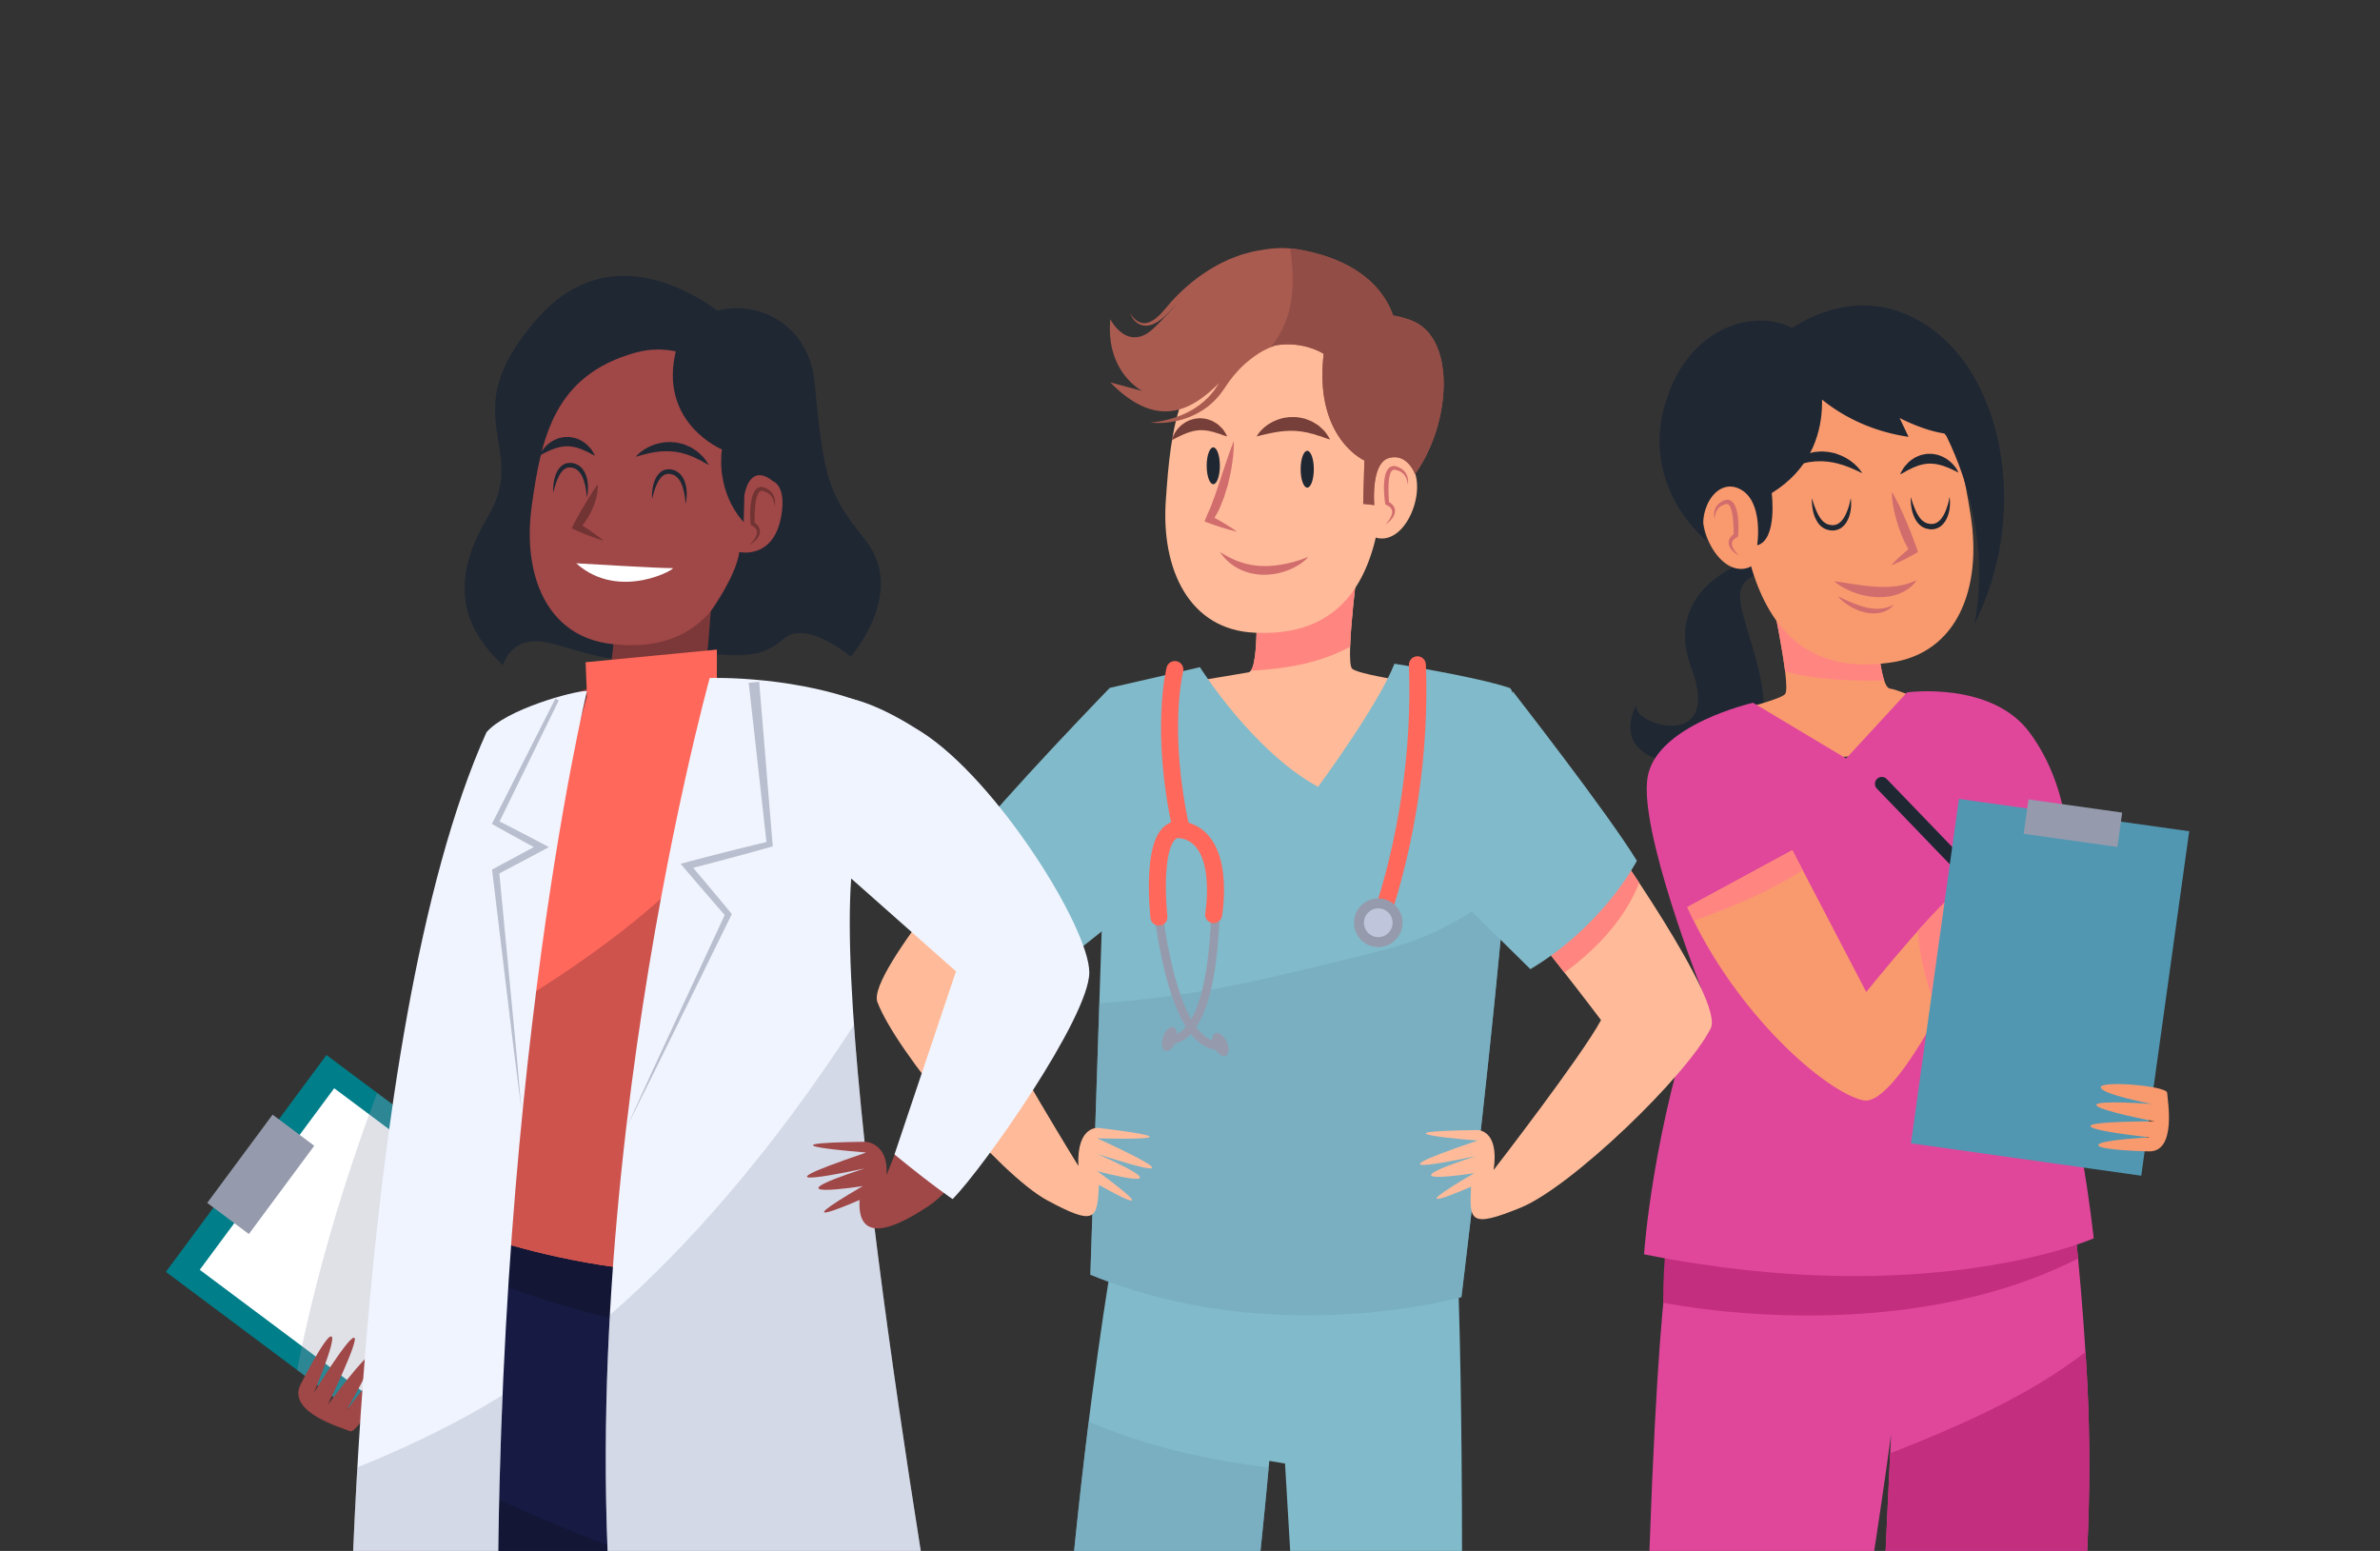 <svg width="287" height="187" fill="none" xmlns="http://www.w3.org/2000/svg"><rect width="100%" height="100%" fill="#333333" stroke="none"/><g clip-path="url(#a)"><path d="M242.465 144.628s-17.326 7.933-41.221 7.212c0 0-3.318 13.855-3.607 118.845 0 0 7.389 2.385 12.761 1.079 0 0 11.847-55.935 17.642-98.807 0 0-3.469 71.136-3.618 97.223l10.503.972s19.968-53.62 16.646-106.803c-3.323-53.181-9.106-19.721-9.106-19.721Z" fill="#E0479B"/><path d="M251.484 163.025c-7.024 5.4-15.223 8.913-23.553 12.21-.591 12.339-3.376 71.63-3.51 94.945l10.503.973s19.969-53.621 16.646-106.803c-.028-.453-.057-.884-.086-1.325ZM250.593 151.741c-3.364-34.676-8.128-7.112-8.128-7.112s-17.38 3.957-41.275 3.237c0 0-.637 3.565-.634 9.2 2.818.573 29.086 5.321 50.037-5.325Z" fill="#C32E7F"/><path d="M212.516 66.973s-12.484 3.096-8.564 13.532c3.919 10.437-7.585 6.73-6.583 4.45 0 0-3.407 5.468 4.063 7.036 7.469 1.569 12.518-1.18 10.98-9.59-1.539-8.41-5.616-12.632 1.434-13.58" fill="#1F2733"/><path d="M215.263 83.68c.824-.984-2.128-14.111-2.128-14.111l12.931.697s.181 12.609 1.861 12.767c.688.064 3.307 1.13 6.156 2.365-.847 3.32-2.965 2.46-4.274 5.615-8.658-.449-16.85 3.07-21.787-5.017 3.056-.747 6.766-1.747 7.241-2.315Z" fill="#F99A6E"/><path d="M227.215 82.052c-1.021-2.987-1.149-11.787-1.149-11.787l-12.931-.697s1.636 7.275 2.132 11.4c3.85 1.055 8.224 1.155 11.948 1.084Z" fill="#FF8680"/><path d="M209.593 49.227s6.33-8.388 14.486-6.28c10.356 2.675 12.173 10.44 13.558 19.179 1.385 8.738-1.557 16.698-9.802 17.781-7.162.941-19.7-.18-18.242-30.68Z" fill="#F99A6E"/><path d="M209.749 58.934s-.607-1.568-3.133.183c-3.204 2.223.039 10.274 3.907 9.418 3.869-.855-.774-9.601-.774-9.601Z" fill="#F99A6E"/><path d="M218.961 43.486s3.727 10.37-5.314 15.969c0 0 .728 5.624-1.753 6.297 0 0 .852-5.38-2.146-6.818-2.997-1.437-5.405 3.202-3.892 6.306 0 0-8.648-6.728-4.695-17.66 4.253-11.76 17.056-10.553 17.8-4.094Z" fill="#1F2733"/><path d="M214.339 40.859s8.583-7.888 18.055-1.593c9.471 6.294 12.28 23.154 5.66 36.016 0 0 2.719-10.283-3.333-22.697 0 0-8.541-12.159-18.379-4.665-1.829 1.394.942-7.156-2.003-7.061Z" fill="#1F2733"/><path d="M217.342 45.813s4.053 5.562 12.808 6.859l-1.082-2.276s3.779 2.017 6.688 1.962c2.909-.056-9.227-15.487-18.414-6.544ZM224.563 57.062s-.147-.08-.403-.2c-.253-.125-.615-.29-1.044-.465-.214-.09-.449-.173-.694-.26-.241-.099-.513-.143-.774-.24-.273-.052-.547-.138-.833-.168l-.428-.068-.433-.027c-.288-.042-.577-.003-.863-.008-.285.003-.564.058-.84.081-.272.04-.532.115-.788.159-.258.04-.484.145-.709.2-.219.074-.437.113-.61.194-.177.073-.339.128-.472.175-.269.093-.433.14-.433.14s.104-.126.303-.336c.101-.103.223-.233.373-.37.142-.152.334-.274.542-.415.213-.132.428-.319.702-.419.268-.111.544-.265.856-.344.314-.065.634-.191.975-.21.34-.027.688-.068 1.034-.03l.518.047.503.107c.337.055.639.211.943.309.29.136.572.264.813.428.251.146.47.312.663.474.201.15.358.324.503.464.138.15.254.282.341.4.178.232.255.382.255.382ZM236.161 56.98s-.12-.065-.325-.164a16.198 16.198 0 0 0-.825-.385 7.87 7.87 0 0 0-.542-.206c-.186-.078-.393-.118-.593-.184-.208-.03-.414-.102-.627-.11-.106-.011-.213-.018-.319-.035l-.319.009c-.214-.023-.421.053-.634.062-.207.044-.409.111-.615.153-.194.083-.388.158-.578.225-.184.08-.354.179-.522.254-.165.079-.323.151-.45.236-.13.081-.253.144-.353.199-.204.107-.332.164-.332.164s.053-.122.164-.33c.057-.102.125-.23.215-.367.08-.146.194-.293.338-.437.14-.148.283-.324.468-.475.193-.14.402-.288.627-.43.245-.107.499-.232.773-.311.282-.052.568-.142.864-.128l.44.005c.144.02.286.05.427.075.285.04.54.163.789.256.235.123.464.237.653.385.198.133.361.29.508.432.291.288.486.567.603.773.121.204.165.334.165.334Z" fill="#1F2733"/><path d="M228.128 59.29c.34.556.625 1.118.901 1.684.139.282.261.57.398.851.131.283.241.575.373.856.129.284.243.572.357.86.12.286.236.573.347.862.216.581.448 1.153.647 1.744l.141.418-.303.172c-.471.266-.948.523-1.435.765-.491.236-.983.472-1.506.66.37-.415.772-.785 1.173-1.155.406-.363.822-.712 1.244-1.05l-.162.59c-.159-.276-.297-.563-.447-.844a9.364 9.364 0 0 1-.405-.863 16.44 16.44 0 0 1-.658-1.786 16.19 16.19 0 0 1-.463-1.848 10.59 10.59 0 0 1-.202-1.915ZM209.72 66.997a2.995 2.995 0 0 1-.655-.452c-.198-.18-.392-.387-.509-.663a1.1 1.1 0 0 1-.1-.451.624.624 0 0 1 .029-.242.695.695 0 0 1 .084-.228c.041-.068.074-.15.126-.204l.154-.172c.05-.063.112-.095.169-.144l.177-.13-.133.217a20.177 20.177 0 0 0-.071-1.791c-.057-.583-.137-1.193-.362-1.654-.126-.23-.252-.33-.447-.315-.087.004-.253.07-.381.118-.115.05-.23.114-.345.19a1.633 1.633 0 0 0-.514.642 2.163 2.163 0 0 0-.168.874 1.842 1.842 0 0 1-.043-.94c.03-.161.089-.318.165-.468.082-.148.188-.281.307-.404.122-.117.26-.222.418-.308.149-.073.259-.147.473-.2a.836.836 0 0 1 .626.099c.185.113.311.27.406.423.185.31.276.63.345.946.068.315.115.63.136.943.05.63.044 1.247-.009 1.875l-.012.14-.121.077-.144.09c-.046.032-.107.054-.14.093l-.121.106c-.043.035-.059.08-.093.119a.329.329 0 0 0-.067.129.34.34 0 0 0-.038.14.695.695 0 0 0 .019.315c.06.217.174.444.325.648.152.205.327.398.514.582Z" fill="#D16D6D"/><path d="m218.488 60.077.126.388c.073.247.2.593.361.991.165.396.384.846.7 1.227.156.191.351.341.556.454.094.059.236.098.309.122.133.015.312.071.408.053.208.024.455-.045.657-.14.201-.116.389-.27.543-.461a3.73 3.73 0 0 0 .389-.616 7.186 7.186 0 0 0 .555-1.634l.081-.399s.03.146.045.408c.012.26.021.64-.055 1.091-.076.448-.214.983-.556 1.492-.176.248-.398.499-.7.671-.31.156-.642.266-1.023.236-.199 0-.302-.049-.458-.071a1.902 1.902 0 0 1-.495-.2 2.227 2.227 0 0 1-.707-.655 3.964 3.964 0 0 1-.603-1.467c-.098-.444-.112-.82-.131-1.08-.012-.26-.002-.41-.002-.41ZM230.409 59.935l.127.389c.072.246.2.592.361.99.164.396.383.846.699 1.227a1.9 1.9 0 0 0 .557.454c.093.06.236.098.309.122.133.015.312.071.408.053.208.024.454-.045.657-.14.201-.116.388-.27.543-.46.148-.196.284-.403.388-.617.105-.214.195-.426.266-.627.139-.403.246-.755.29-1.007l.08-.399s.031.147.045.408c.012.26.022.64-.054 1.091-.076.449-.215.983-.556 1.492-.176.248-.399.499-.7.671-.31.157-.643.267-1.023.236-.199 0-.302-.049-.458-.071a1.927 1.927 0 0 1-.496-.2 2.225 2.225 0 0 1-.706-.654c-.347-.502-.51-1.025-.604-1.468-.098-.444-.112-.82-.13-1.08-.012-.26-.003-.41-.003-.41Z" fill="#1F2733"/><path d="m221.175 70.078.459.064c.288.046.698.101 1.176.183.483.067 1.032.166 1.621.234.293.042.595.078.9.106.305.041.613.052.921.076.308.028.612.013.915.034.297-.022.595-.013.878-.036.277-.045.563-.037.817-.093.251-.063.508-.084.732-.145.218-.073.428-.13.619-.18.187-.058.337-.137.473-.186.268-.107.437-.162.437-.162s-.096.136-.292.365c-.102.108-.213.268-.378.397-.164.13-.355.277-.575.426-.22.146-.481.257-.758.385-.278.126-.586.199-.906.29-.321.075-.658.111-1 .153-.34.008-.691.026-1.035.002-.343-.033-.689-.052-1.018-.124a7.383 7.383 0 0 1-.96-.225c-.309-.078-.594-.2-.866-.3-.272-.102-.519-.224-.747-.336a7.52 7.52 0 0 1-1.048-.635c-.241-.173-.365-.293-.365-.293ZM221.62 71.888l1.043.49c.313.138.673.298 1.065.446.392.148.81.294 1.236.392.21.066.425.086.635.131.21.015.418.052.62.056.199-.016.399.011.581-.02.18-.036.363-.036.52-.082.155-.049.303-.087.437-.122.128-.046.233-.102.327-.14l.298-.123s-.078.084-.229.227c-.078.068-.165.166-.286.248a9.626 9.626 0 0 1-.428.25c-.16.089-.353.134-.554.202-.202.067-.424.08-.652.112-.228.012-.466.01-.706-.007-.233-.041-.48-.058-.711-.124a6.178 6.178 0 0 1-1.31-.497c-.204-.09-.381-.214-.556-.315a7.172 7.172 0 0 1-.469-.326 5.158 5.158 0 0 1-.861-.799Z" fill="#D16D6D"/><path d="m211.404 84.734 11.218 6.715 7.346-7.968s10.167-1.396 14.78 4.841c4.613 6.237 6.908 16.734 1.433 28.582 0 0 4.505 16.479 6.3 32.405 0 0-19.921 8.808-54.226 1.925 0 0 .924-14.774 6.897-32.051 0 0-7.552-19.132-6.471-25.476 1.08-6.345 12.723-8.973 12.723-8.973Z" fill="#E0479B"/><path d="m203.47 109.376 12.663-6.863 8.913 17.098s10.353-12.843 11.563-12.264c1.21.58 1.704 5.59 1.704 5.59s-9.208 20.651-13.622 19.73c-4.415-.921-15.383-10.351-21.221-23.291Z" fill="#F99A6E"/><path d="M233.709 122.156c2.592-4.71 4.603-9.22 4.603-9.22s-.493-5.01-1.703-5.589c-.541-.26-2.909 2.165-5.362 4.924.259 3.509 1.188 6.747 2.462 9.885ZM217.393 104.929l-1.26-2.416-12.663 6.863c.25.552.511 1.096.778 1.635 4.594-1.601 9.08-3.506 13.145-6.082Z" fill="#FF8680"/><path d="M242.024 108.985a.834.834 0 0 1-.02 1.175.825.825 0 0 1-1.169-.019l-14.502-15.054a.833.833 0 0 1 .019-1.175.825.825 0 0 1 1.17.02l14.502 15.053Z" fill="#1F2733"/><path d="m236.222 96.325-5.782 41.533 27.77 3.901 5.782-41.533-27.77-3.9Z" fill="#5197B2"/><path d="m244.608 96.388-.577 4.145 11.301 1.588.577-4.145-11.301-1.588Z" fill="#959BAD"/><path d="M259.155 138.825s-6.093-.123-6.123-.754c-.031-.631 6.252-.939 6.252-.939s-6.962-.714-7.203-1.335c-.24-.62 7.739-.589 7.739-.589s-6.993-1.345-7.023-1.976c-.031-.631 6.711-.118 6.711-.118s-6.144-1.175-6.185-2.016c-.041-.842 7.968-.18 8.009.662.04.842 1.184 7.111-2.177 7.065Z" fill="#F99A6E"/><path d="M151.294 68.367s.893 12.4-.743 12.7c-1.636.298-12.642 2.091-12.642 2.091s8.477 13.447 19.93 13.895c11.453.448 16.658-14.194 16.658-14.194s-10.56-1.344-11.452-2.241c-.893-.896.893-14.044.893-14.044l-12.644 1.793Z" fill="#FB9"/><path d="M150.832 80.87c4.245-.218 8.411-.926 11.978-2.896.135-4.09 1.127-11.4 1.127-11.4l-12.642 1.793s.782 10.88-.463 12.503Z" fill="#FF8680"/><path d="M166.019 45.807s-4.462-8.516-14.278-5.976c-9.817 2.54-10.561 12.102-11.155 20.468-.595 8.367 2.833 15.643 10.709 15.987 6.841.299 18.591-1.793 14.724-30.479Z" fill="#FB9"/><path d="M166.307 55.465s.473-1.578 3.066-.056c3.29 1.93.734 10.04-3.1 9.496-3.834-.545.034-9.44.034-9.44Z" fill="#FB9"/><path d="M170.183 38.636a10.458 10.458 0 0 0-2.193-.59c-.837-2.444-3.392-6.502-11.193-7.926a12.304 12.304 0 0 0-4.559.012c-.375.061-.755.118-1.137.194l-1.292.35c-.427.14-.847.31-1.275.467-.427.16-.83.378-1.246.566a20.421 20.421 0 0 0-4.388 3.03 22.56 22.56 0 0 0-1.737 1.737l-.732.85c-.231.26-.444.53-.687.736-.467.435-.96.777-1.452.872a1.556 1.556 0 0 1-1.233-.29 2.793 2.793 0 0 1-.619-.633c-.117-.172-.168-.273-.168-.273s.034.107.127.298c.098.185.248.468.55.743a1.81 1.81 0 0 0 1.387.483c.6-.047 1.198-.374 1.737-.809.286-.206.53-.468.8-.728l.779-.799c.096-.093.202-.188.3-.281-1.622 1.678-2.866 3.142-3.746 3.633-2.677 1.494-4.314-1.792-4.314-1.792-.594 6.424 3.868 8.665 3.868 8.665l-3.868-1.046c5.874 6.002 10.098 3.078 13.131.076l-.116.173c-.215.29-.393.606-.62.88-.235.264-.439.554-.702.78l-.371.355c-.129.11-.264.21-.393.317-.253.22-.532.392-.799.568-.264.183-.552.306-.813.461-.273.128-.538.257-.799.363a12.68 12.68 0 0 1-1.471.485c-.447.122-.847.198-1.177.255-.662.111-1.051.127-1.051.127s.384.061 1.067.054c.34-.008.756-.02 1.229-.092a10.052 10.052 0 0 0 1.574-.333c.284-.084.575-.192.878-.3.291-.136.605-.254.902-.427.299-.169.613-.335.904-.552.148-.105.303-.205.448-.322l.423-.37c.568-.502 1.072-1.111 1.517-1.774l.644-.932c.234-.284.443-.582.698-.856.252-.274.487-.566.764-.814l.4-.386.424-.352c.564-.469 1.165-.864 1.769-1.21.482-.24.959-.464 1.436-.631 3.43-.587 5.836 1.021 5.836 1.021-1.19 10.16 4.908 12.849 4.908 12.849l-.149 5.229 1.339.15s-.446-5.08 1.784-5.678c2.231-.598 3.124 1.942 3.124 1.942 4.313-5.976 5.056-16.433-.447-18.526Z" fill="#AA5B50"/><path d="M170.183 38.636a10.458 10.458 0 0 0-2.193-.59c-.837-2.444-3.392-6.502-11.193-7.926a12.555 12.555 0 0 0-1.212-.162c.472 3.266.529 6.652-.907 9.645-.393.82-.875 1.566-1.42 2.258.176-.075.352-.15.528-.213 3.431-.586 5.836 1.022 5.836 1.022-1.19 10.16 4.908 12.849 4.908 12.849l-.148 5.229 1.338.149s-.446-5.08 1.785-5.678c2.231-.597 3.123 1.942 3.123 1.942 4.314-5.975 5.058-16.433-.445-18.526Z" fill="#914D46"/><path d="M151.546 52.62s.069-.154.244-.381c.085-.117.197-.249.335-.393.143-.135.301-.304.499-.447.193-.153.415-.303.665-.44.243-.15.528-.253.818-.374.302-.083.612-.202.947-.233.165-.02.333-.048.502-.064h.513c.343-.003.682.069 1.011.133.332.057.635.205.932.312.293.12.546.3.79.446.25.14.434.348.619.508.178.17.341.321.453.492.122.157.215.306.293.425.153.24.223.387.223.387s-.168-.04-.43-.129c-.13-.045-.289-.094-.456-.165-.165-.077-.376-.115-.581-.184-.213-.056-.417-.163-.658-.202-.237-.048-.469-.133-.718-.176-.253-.029-.498-.104-.757-.123-.258-.014-.513-.073-.776-.057l-.391-.016c-.131.013-.261.013-.391.019-.262-.006-.517.052-.773.059-.249.05-.503.06-.737.116-.24.04-.468.084-.681.133-.43.087-.8.18-1.066.247-.273.067-.429.107-.429.107ZM141.327 53.068s.082-.544.56-1.19a3.49 3.49 0 0 1 .434-.482c.163-.167.372-.305.587-.452.11-.07.233-.124.354-.184.121-.065.248-.12.386-.153.135-.04.271-.084.41-.117l.431-.05c.288-.04.578.02.858.047.276.052.535.155.782.24.23.12.444.25.64.375.189.135.34.295.484.43.144.137.26.275.344.414.093.13.163.254.221.351.114.198.163.32.163.32s-.136-.03-.348-.1c-.105-.035-.233-.074-.367-.13-.133-.059-.294-.102-.462-.148-.168-.046-.336-.116-.518-.163a7.098 7.098 0 0 1-.556-.132c-.192-.012-.382-.05-.572-.069-.192.018-.383-.035-.572.007l-.286.018c-.093.025-.188.038-.283.056-.191.022-.372.1-.561.141-.18.073-.368.12-.537.201-.177.066-.34.146-.498.217-.313.146-.586.285-.779.388l-.315.165Z" fill="#773F39"/><path d="M148.784 53.175c.014.844-.057 1.682-.169 2.51-.056.415-.129.826-.201 1.239-.083.41-.183.817-.274 1.226-.086.41-.235.806-.35 1.21l-.185.603-.237.59c-.173.39-.291.793-.51 1.168-.212.376-.414.755-.634 1.122l-.206-.642c.536.284 1.068.58 1.591.891.522.318 1.043.635 1.542 1.002-.606-.125-1.19-.302-1.774-.477a38.059 38.059 0 0 1-1.725-.59l-.404-.148.199-.494c.151-.373.319-.732.477-1.096.158-.362.285-.752.43-1.126.145-.375.276-.759.404-1.146l.391-1.158c.129-.388.25-.779.386-1.166.136-.388.249-.783.392-1.171.266-.782.54-1.563.857-2.346ZM167.067 63.238c.183-.201.351-.412.495-.634.144-.222.25-.465.298-.698a.769.769 0 0 0 .001-.337.363.363 0 0 0-.051-.15.36.36 0 0 0-.082-.136c-.038-.04-.059-.087-.108-.12l-.136-.105c-.039-.04-.104-.059-.154-.089l-.159-.085-.113-.06-.019-.123a12.36 12.36 0 0 1-.152-1.93 7.067 7.067 0 0 1 .065-.982c.045-.328.113-.663.276-.992.083-.162.197-.329.371-.456a.831.831 0 0 1 .611-.147c.215.035.339.101.497.163.168.074.316.17.45.277.133.115.251.241.348.384.091.146.166.3.211.462.097.32.115.656.045.969a2.216 2.216 0 0 0-.227-.895 1.68 1.68 0 0 0-.58-.64 2.356 2.356 0 0 0-.379-.178c-.137-.042-.31-.098-.41-.098-.222-.007-.366.126-.479.38-.205.508-.238 1.147-.251 1.757-.006.617.023 1.247.075 1.863l-.132-.183.191.118c.061.045.128.072.184.131l.17.16c.057.052.096.13.143.195a.707.707 0 0 1 .104.222c.031.078.05.157.048.24.019.163-.015.323-.061.464-.095.29-.273.52-.46.724-.19.204-.4.382-.63.529Z" fill="#D16D6D"/><path d="M158.431 56.576c0 1.226-.355 2.22-.794 2.22-.439 0-.794-.994-.794-2.22 0-1.227.356-2.221.794-2.221.439 0 .794.994.794 2.22ZM147.102 56.16c0 1.226-.356 2.22-.794 2.22-.439 0-.795-.994-.795-2.22 0-1.227.356-2.221.795-2.221.439 0 .794.994.794 2.22Z" fill="#1F2733"/><path d="M157.664 67.106s.01-.006.035-.005c.045.016.009.072-.01.104-.051.075-.135.18-.258.29a5.686 5.686 0 0 1-1.109.786 7.917 7.917 0 0 1-1.784.731 7.835 7.835 0 0 1-1.077.222c-.373.045-.756.069-1.141.069a8.049 8.049 0 0 1-1.144-.117 6.268 6.268 0 0 1-1.076-.292 6.11 6.11 0 0 1-1.709-.949 5.722 5.722 0 0 1-.966-.96c-.203-.256-.298-.417-.298-.417l.435.258c.276.161.668.38 1.145.6a9.66 9.66 0 0 0 1.663.576c.309.08.634.123.963.174a7.51 7.51 0 0 0 1.006.07c.339.01.68.002 1.015-.028.335-.034.668-.059.988-.115a16.472 16.472 0 0 0 1.75-.381c.51-.145.936-.287 1.228-.405.144-.06.26-.107.329-.153.095-.053.015-.058.015-.058Z" fill="#D16D6D"/><path d="M134.011 152.465s-10.781 61.988-6.435 120.059c0 0 9.563 3.493 12.606.873 2.608-16.591 3.042-24.887 6.954-48.902 3.683-22.611 5.927-48.352 5.927-48.352l1.897.323s5.216 90.381 6.954 98.677c9.997 2.62 13.475-1.746 13.475-1.746s2.353-110.668-.434-132.735c-3.653-28.912-40.944 11.803-40.944 11.803Z" fill="#81BACA"/><path opacity=".6" d="M131.285 171.414c-2.861 22.798-6.575 62.804-3.708 101.11 0 0 9.562 3.493 12.605.873 2.608-16.591 3.043-24.887 6.954-48.902 3.306-20.293 5.452-43.103 5.857-47.567-7.475-.878-14.778-2.565-21.708-5.514Z" fill="#75A8BC"/><path d="M144.699 80.444s6.346 10.126 14.247 14.427c0 0 7.263-9.849 9.205-14.843 0 0 9.776 1.54 13.879 2.913 3.107 1.04-5.8 73.452-5.8 73.452s-22.595 6.45-44.743-2.705l2.331-70.748 10.881-2.496Z" fill="#81BACA"/><path opacity=".6" d="M172.31 112.686c-3.768 1.645-7.91 2.446-11.883 3.436-4.201 1.048-8.414 2.054-12.665 2.875-5.056.977-10.123 1.595-15.197 1.98l-1.079 32.712c22.148 9.155 44.743 2.705 44.743 2.705s3.429-27.877 5.29-49.287c-2.877 2.161-5.883 4.126-9.209 5.579Z" fill="#75A8BC"/><path d="M120.923 98.755s-16.446 18.55-15.122 22.057c2.279 6.035 14.707 20.808 20.507 23.929 5.8 3.121 6.007 2.289 6.214-1.872 0 0 9.115 5.202-.207-1.665 0 0 11.601 3.121 0-2.081 0 0 14.915 4.994 0-1.873 0 0 14.086.417.207-1.248 0 0-2.692-.416-2.486 4.578 0 0-9.114-14.774-10.978-19.352 0 0 9.529-10.195 15.743-15.814 6.215-5.618-13.878-6.659-13.878-6.659Z" fill="#FB9"/><path d="M120.99 112.863a31.681 31.681 0 0 0 3.055 3.136c3.243-3.349 7.465-7.609 10.757-10.585 6.214-5.618-13.879-6.659-13.879-6.659s-2.077 2.344-4.695 5.52c.848 3.179 2.705 6.186 4.762 8.588Z" fill="#FF8680"/><path d="M133.819 82.941s-12.896 13.318-17.039 18.727c0 0 3.107 8.116 11.393 14.358l9.943-7.907-4.297-25.178Z" fill="#81BACA"/><path d="M193.577 100.451s14.401 20.192 12.715 23.539c-2.901 5.759-16.814 19.13-22.911 21.618-6.096 2.488-6.214 1.638-5.982-2.523 0 0-9.611 4.205.381-1.633 0 0-11.864 1.872.219-2.069 0 0-15.356 3.382.197-1.862 0 0-14.05-1.082-.074-1.264 0 0 2.722-.128 1.99 4.816 0 0 10.618-13.723 12.954-18.077 0 0-8.402-11.15-13.991-17.397-5.588-6.247 14.502-5.148 14.502-5.148Z" fill="#FB9"/><path d="M192.025 114.473a31.713 31.713 0 0 1-3.368 2.794c-2.872-3.675-6.621-8.359-9.581-11.668-5.589-6.247 14.501-5.147 14.501-5.147s1.819 2.55 4.088 5.987c-1.178 3.071-3.342 5.864-5.64 8.034Z" fill="#FF8680"/><path d="M182.418 83.356s11.421 14.612 14.971 20.432c0 0-3.944 7.739-12.84 13.067l-9.055-8.919 6.924-24.58Z" fill="#81BACA"/><path d="M142.45 100.042c-2.648-11.97-.775-19.315-.775-19.315" stroke="#FF685B" stroke-width="2.048" stroke-miterlimit="10" stroke-linecap="round" stroke-linejoin="round"/><path d="M139.453 107.87s1.498 18.668 7.793 18.216" stroke="#959BAD" stroke-width="1.024" stroke-miterlimit="10"/><path d="M147.914 125.578c.358.75.315 1.518-.096 1.716-.411.197-1.033-.251-1.391-1-.358-.751-.314-1.519.096-1.716.411-.198 1.034.25 1.391 1Z" fill="#959BAD"/><path d="M146.576 106.425s.695 18.715-5.609 19.009" stroke="#959BAD" stroke-width="1.024" stroke-miterlimit="10"/><path d="M140.244 125.01c-.268.786-.135 1.544.296 1.692.431.147.997-.371 1.264-1.158.267-.787.134-1.545-.297-1.692-.43-.148-.996.37-1.263 1.158Z" fill="#959BAD"/><path d="M139.753 110.58s-1.248-11.182 2.697-10.539c5.545.903 3.897 10.238 3.897 10.238M170.923 80.155c.391 10.426-1.22 21.318-4.594 31.162" stroke="#FF685B" stroke-width="2.048" stroke-miterlimit="10" stroke-linecap="round" stroke-linejoin="round"/><path d="M169.126 111.258a2.928 2.928 0 0 1-2.922 2.935 2.93 2.93 0 0 1-2.923-2.935 2.93 2.93 0 0 1 2.923-2.936 2.929 2.929 0 0 1 2.922 2.936Z" fill="#959BAD"/><path d="M167.928 111.258c0 .956-.772 1.731-1.723 1.731a1.728 1.728 0 0 1-1.724-1.731c0-.957.772-1.732 1.724-1.732.951 0 1.723.775 1.723 1.732Z" fill="#BFC6DB"/><path d="M87.966 38.646s-12.902-11.985-23.215-.18c-10.314 11.806-.754 15.27-5.956 23.91s-2.21 14.045 1.871 17.838c0 0 .909-3.962 5.897-2.618 5.252 1.414 9.174 3.225 13.56.433 4.387-2.793 7.843-39.383 7.843-39.383Z" fill="#1F2733"/><path d="M85.182 82.775c-.83-.956 1.84-13.965 1.84-13.965l-12.746.928s.053 12.446-1.601 12.632c-.679.077-3.243 1.177-6.031 2.449.897 3.26 1.94 6.487 3.29 9.577 8.534-.604 17.713-1.4 22.437-9.47-3.03-.681-6.71-1.6-7.189-2.151Z" fill="#7C3838"/><path d="M90.506 48.212s-6.155-7.845-13.856-5.7c-9.778 2.722-11.364 10.123-12.524 18.438-1.159 8.316 1.773 15.816 9.615 16.696 6.813.765 18.688-.522 16.765-29.434Z" fill="#A04747"/><path d="M90.27 57.325s.614-1.633 3.252.16c3.345 2.277.056 10.66-3.966 9.81-4.021-.853.714-9.97.714-9.97Z" fill="#A04747"/><path d="M93.208 58.03s-2.609-2.478-3.45 1.681l-.078 3.228s-3.283-3.176-2.626-8.754c0 0-7.35-3.032-5.669-11.35 1.683-8.32 15.77-7.715 16.842 3.321 1.072 11.037 1.497 13.283 6.021 18.821 5.258 6.436-1.671 14.185-1.671 14.185s-5.361-4.505-8.039-2.158c-2.677 2.348-4.91 2.105-9.228 1.81l.4-5.113s3.058-4.239 3.445-7.143c0 0 4.105.957 5.048-4.294.673-3.75-.995-4.235-.995-4.235Z" fill="#1F2733"/><path d="M76.665 55.084s.094-.129.296-.318c.099-.098.227-.204.38-.323.157-.11.33-.249.542-.357.205-.123.435-.245.693-.343.25-.117.534-.194.826-.277.3-.045.605-.145.93-.145l.487-.024.493.037c.33.016.65.108.964.186.317.07.597.236.881.345.28.122.516.308.75.454.242.136.414.343.594.5.173.164.335.307.444.47.12.152.215.292.294.405.155.228.233.362.233.362s-.147-.069-.384-.197c-.118-.065-.261-.141-.415-.237-.15-.102-.349-.172-.542-.275-.204-.086-.398-.22-.634-.296-.233-.08-.465-.19-.715-.27-.254-.063-.507-.157-.775-.203-.268-.04-.532-.12-.809-.126l-.41-.04-.41-.003c-.273-.016-.542.023-.806.03-.258.05-.521.05-.761.106-.243.044-.475.086-.69.137-.428.1-.792.199-1.048.276-.26.074-.408.126-.408.126ZM65.072 54.935s.038-.124.145-.322c.106-.199.283-.47.55-.751.136-.14.286-.292.47-.424.175-.146.389-.26.609-.384.233-.095.472-.219.74-.266.133-.028.267-.06.404-.083l.417-.017c.28-.023.554.055.823.096.263.067.507.18.742.273.218.128.42.262.607.39.18.137.32.3.458.437.14.133.252.269.333.405.089.128.157.247.214.342.111.193.165.308.165.308s-.123-.05-.32-.147c-.096-.049-.215-.105-.34-.178-.123-.078-.275-.142-.434-.212-.162-.066-.325-.155-.502-.225a9.563 9.563 0 0 1-.554-.197l-.589-.129c-.2 0-.4-.068-.602-.04l-.304.001c-.1.019-.2.029-.3.042-.203.014-.396.087-.592.123-.188.07-.383.113-.558.192-.18.065-.349.14-.508.21-.312.15-.583.285-.771.39-.191.1-.303.166-.303.166Z" fill="#1F2733"/><path d="M72.072 58.393c.049.506-.03 1-.132 1.483-.051.242-.135.471-.202.71-.07.237-.178.453-.267.682-.181.457-.43.875-.678 1.295a6.651 6.651 0 0 1-.416.598c-.15.191-.29.39-.447.575l-.163-.664c.516.32 1.026.652 1.528 1 .498.353.997.707 1.47 1.11-.598-.166-1.169-.38-1.74-.596-.57-.22-1.13-.457-1.684-.704l-.391-.174.227-.49c.1-.214.217-.415.324-.623.104-.209.235-.4.341-.606.11-.204.225-.405.344-.603.125-.196.232-.4.355-.596.244-.395.477-.794.735-1.188.122-.2.255-.399.386-.6.128-.203.27-.398.41-.61ZM90.375 65.69c.196-.188.378-.387.537-.599.158-.212.28-.447.343-.677a.757.757 0 0 0 .023-.336.37.37 0 0 0-.04-.152.36.36 0 0 0-.072-.14c-.036-.042-.054-.092-.1-.129l-.129-.113c-.036-.042-.1-.065-.148-.098l-.152-.096-.11-.069-.01-.125a12.26 12.26 0 0 1-.023-1.94c.02-.324.065-.649.13-.975.069-.325.16-.655.344-.972.094-.157.22-.317.403-.431a.833.833 0 0 1 .622-.106c.213.05.332.125.486.197.162.086.303.191.43.308.125.123.235.258.322.408.08.153.146.312.18.477.075.326.07.663-.022.97a2.2 2.2 0 0 0-.168-.908 1.699 1.699 0 0 0-.536-.678 2.333 2.333 0 0 0-.366-.203c-.135-.051-.303-.119-.403-.125-.22-.022-.37.1-.5.346-.24.492-.316 1.128-.37 1.736a19.993 19.993 0 0 0-.052 1.865l-.12-.194.182.132c.059.049.124.08.175.144l.16.172c.053.056.087.137.129.205.046.067.07.147.089.23a.62.62 0 0 1 .032.243c.008.165-.037.321-.094.46-.114.282-.308.5-.509.691-.2.19-.423.353-.663.483Z" fill="#723333"/><path d="M69.482 67.917s10.904.653 11.619.579c.714-.074-6.377 4.118-11.62-.58Z" fill="#fff"/><path d="M78.637 60.165s-.07-.581.09-1.452c.044-.217.103-.452.194-.694.091-.243.21-.497.39-.736.187-.229.417-.475.743-.59.152-.078.33-.082.495-.116.172.015.317 0 .515.05.144.053.258.054.426.155.162.08.312.171.423.284.255.205.41.484.547.74.125.264.201.531.255.784.051.252.076.492.088.713.033.886-.12 1.45-.12 1.45l-.038-.394a9.055 9.055 0 0 0-.161-1.014 8.51 8.51 0 0 0-.173-.648 4.233 4.233 0 0 0-.288-.663c-.127-.206-.273-.41-.46-.555-.09-.088-.187-.136-.28-.185-.07-.063-.253-.084-.376-.128-.077-.023-.223-.021-.331-.038-.108.03-.228.017-.328.071-.211.068-.395.223-.554.395a3.245 3.245 0 0 0-.391.593c-.103.21-.192.417-.266.614a8.818 8.818 0 0 0-.305.98l-.095.384ZM66.727 59.393s-.07-.581.09-1.452c.044-.217.102-.452.193-.694.092-.243.21-.497.39-.736.187-.229.417-.475.744-.59.151-.078.328-.082.494-.116.173.015.317 0 .516.05.143.053.257.054.425.155.162.08.311.171.424.284.255.205.41.484.546.74.126.264.202.531.255.784.052.253.076.492.088.713.033.886-.12 1.45-.12 1.45l-.038-.394a9.057 9.057 0 0 0-.16-1.014 8.46 8.46 0 0 0-.174-.647 4.29 4.29 0 0 0-.288-.663c-.126-.207-.273-.41-.46-.555-.09-.089-.186-.136-.28-.185-.07-.064-.253-.085-.376-.129-.076-.023-.223-.02-.331-.037-.109.029-.229.017-.328.07-.212.069-.395.224-.555.396a3.25 3.25 0 0 0-.39.593c-.103.21-.193.416-.266.613a8.795 8.795 0 0 0-.305.98l-.094.384Z" fill="#1F2733"/><path d="M39.367 127.206 20 153.355l36.916 27.59 19.367-26.149-36.916-27.59Z" fill="#007E89"/><path d="m40.301 131.213-16.214 21.891 31.643 23.648 16.214-21.891L40.3 131.213Z" fill="#fff"/><path d="m32.871 134.396-7.882 10.642 5.023 3.754 7.882-10.642-5.023-3.754Z" fill="#959BAD"/><path opacity=".3" d="M45.472 131.772c-4.1 10.899-7.388 22.048-9.655 33.407l21.1 15.77 19.367-26.148-30.812-23.029Z" fill="#959BAD"/><path d="M36.238 166.946s3.081-6.081 3.727-5.806c.645.276-2.098 6.756-2.098 6.756s4.092-6.67 4.829-6.61c.736.059-3.167 8.085-3.167 8.085s4.737-6.395 5.382-6.119c.645.276-3.14 6.821-3.14 6.821s4.156-5.622 5.016-5.255c.86.368-3.69 8.118-4.55 7.75-.86-.367-7.677-2.258-5.999-5.622Z" fill="#A04747"/><path d="M59.463 143.421s17.243 7.506 40.809 6.351c0 0 2.874 102.193 5.747 117.204 0 0-6.322 2.31-13.22 0 0 0-15.518-39.838-18.967-84.872 0 0 .575 61.778 5.748 84.872l-10.346 1.155s-20.691-52.54-18.392-105.08c2.3-52.54 8.621-19.63 8.621-19.63Z" fill="#171A43"/><path d="M71.021 158.273c9.327 2.497 18.895 4.362 28.502 5.314.39.038.78.072 1.17.109-.269-8.512-.421-13.924-.421-13.924-23.565 1.155-40.808-6.351-40.808-6.351s-5.209-27.11-7.89 7.17c5.957 3.63 12.8 5.903 19.447 7.682ZM50.724 176.129c1.12 47.837 18.51 92.002 18.51 92.002l10.346-1.155c-4.333-19.345-5.44-65.832-5.684-80.416-7.893-2.982-15.63-6.432-23.172-10.431Z" fill="#131635"/><path d="M52.896 147.074s19.785 9.159 44.73 5.875L86.445 81.575l.003-3.25-15.832 1.522.173 4.148-17.892 63.079Z" fill="#FF685B"/><path d="M74.86 112.382c-4.762 3.694-9.789 6.973-14.963 10.011l-7.001 24.681s19.785 9.159 44.73 5.876l-8.553-54.595c-4.06 5.189-8.858 9.874-14.213 14.027Z" fill="#CE534D"/><path d="M70.788 83.303s-12.731 52.191-10.486 130.019c0 0-9.643-.231-18.245-6.453 0 0 .172-82.089 16.6-118.565 2.325-2.754 10.483-5 12.131-5Z" fill="#F0F4FF"/><path opacity=".3" d="M60.602 168.211c-5.562 3.447-11.445 6.265-17.509 8.711-1.01 17.43-1.036 29.947-1.036 29.947 8.602 6.222 18.245 6.453 18.245 6.453a634.877 634.877 0 0 1 .3-45.111Z" fill="#959BAD"/><path d="M67.381 84.444 60.09 99.359l-.148-.465c1.856.94 3.703 1.894 5.54 2.869l.707.375-.706.38c-1.831.987-3.675 1.95-5.512 2.925l.216-.41 1.372 14.364.684 7.181.632 7.188-.916-7.156-.864-7.163-1.725-14.324-.034-.276.25-.133c1.833-.984 3.659-1.98 5.498-2.951v.755a324.325 324.325 0 0 1-5.469-3.006l-.298-.168.15-.297 7.503-14.81.412.207Z" fill="#959BAD" opacity=".6"/><path d="M85.584 81.748s-20.336 73.201-9.209 134.471c0 0 12.364 4.554 39.152-2.484 0 0-14.806-81.991-12.882-107.797 0 0 5.054-19.665 3.022-20.561-9.067-4.001-20.083-3.63-20.083-3.63Z" fill="#F0F4FF"/><path opacity=".3" d="M87.484 144.398c-4.322 5.02-8.95 9.803-13.941 14.16-1.038 18.688-.604 38.743 2.832 57.662 0 0 12.364 4.554 39.152-2.484 0 0-10.143-56.172-12.548-90.161-4.722 7.268-9.846 14.26-15.495 20.823Z" fill="#959BAD"/><path d="M106.629 90.483s25.912 24.433 24.178 27.875c-2.983 5.922-13.191 23.277-18.821 27.048-5.769 3.864-8.571 3.558-8.333-.719 0 0-9.883 4.324.392-1.68 0 0-12.2 1.924.226-2.128 0 0-15.791 3.478.202-1.915 0 0-14.448-1.113-.076-1.3 0 0 2.781.151 2.507 4.015 0 0 7.9-19.866 10.302-24.343 0 0-16.644-14.496-22.39-20.92-5.748-6.423 11.813-5.933 11.813-5.933Z" fill="#A04747"/><path d="M99.073 102.765S85.198 91.863 91.38 87.31c6.181-4.554 10.715-4.83 19.782.966s20.194 23.597 20.194 28.979c0 5.382-12.775 23.597-16.485 27.323 0 0-2.473-1.656-7.006-5.382l7.418-22.079-16.21-14.352Z" fill="#F0F4FF"/><path d="m91.549 82.205 1.61 19.556.025.297-.286.078c-1.657.457-3.31.926-4.973 1.36-1.66.447-3.322.88-4.988 1.302l.215-.686a669.195 669.195 0 0 1 4.944 5.915l.153.185-.102.209-6.247 12.721-3.13 6.357-3.164 6.342 2.943-6.448 2.977-6.431 5.968-12.856.05.394a661.312 661.312 0 0 1-5.034-5.837l-.435-.513.65-.173a356.26 356.26 0 0 1 4.991-1.291c1.664-.43 3.336-.825 5.006-1.232l-.262.376-2.175-19.501 1.264-.124Z" fill="#959BAD" opacity=".6"/></g><defs><clipPath id="a"><path fill="#fff" d="M0 0h287v187H0z"/></clipPath></defs></svg>